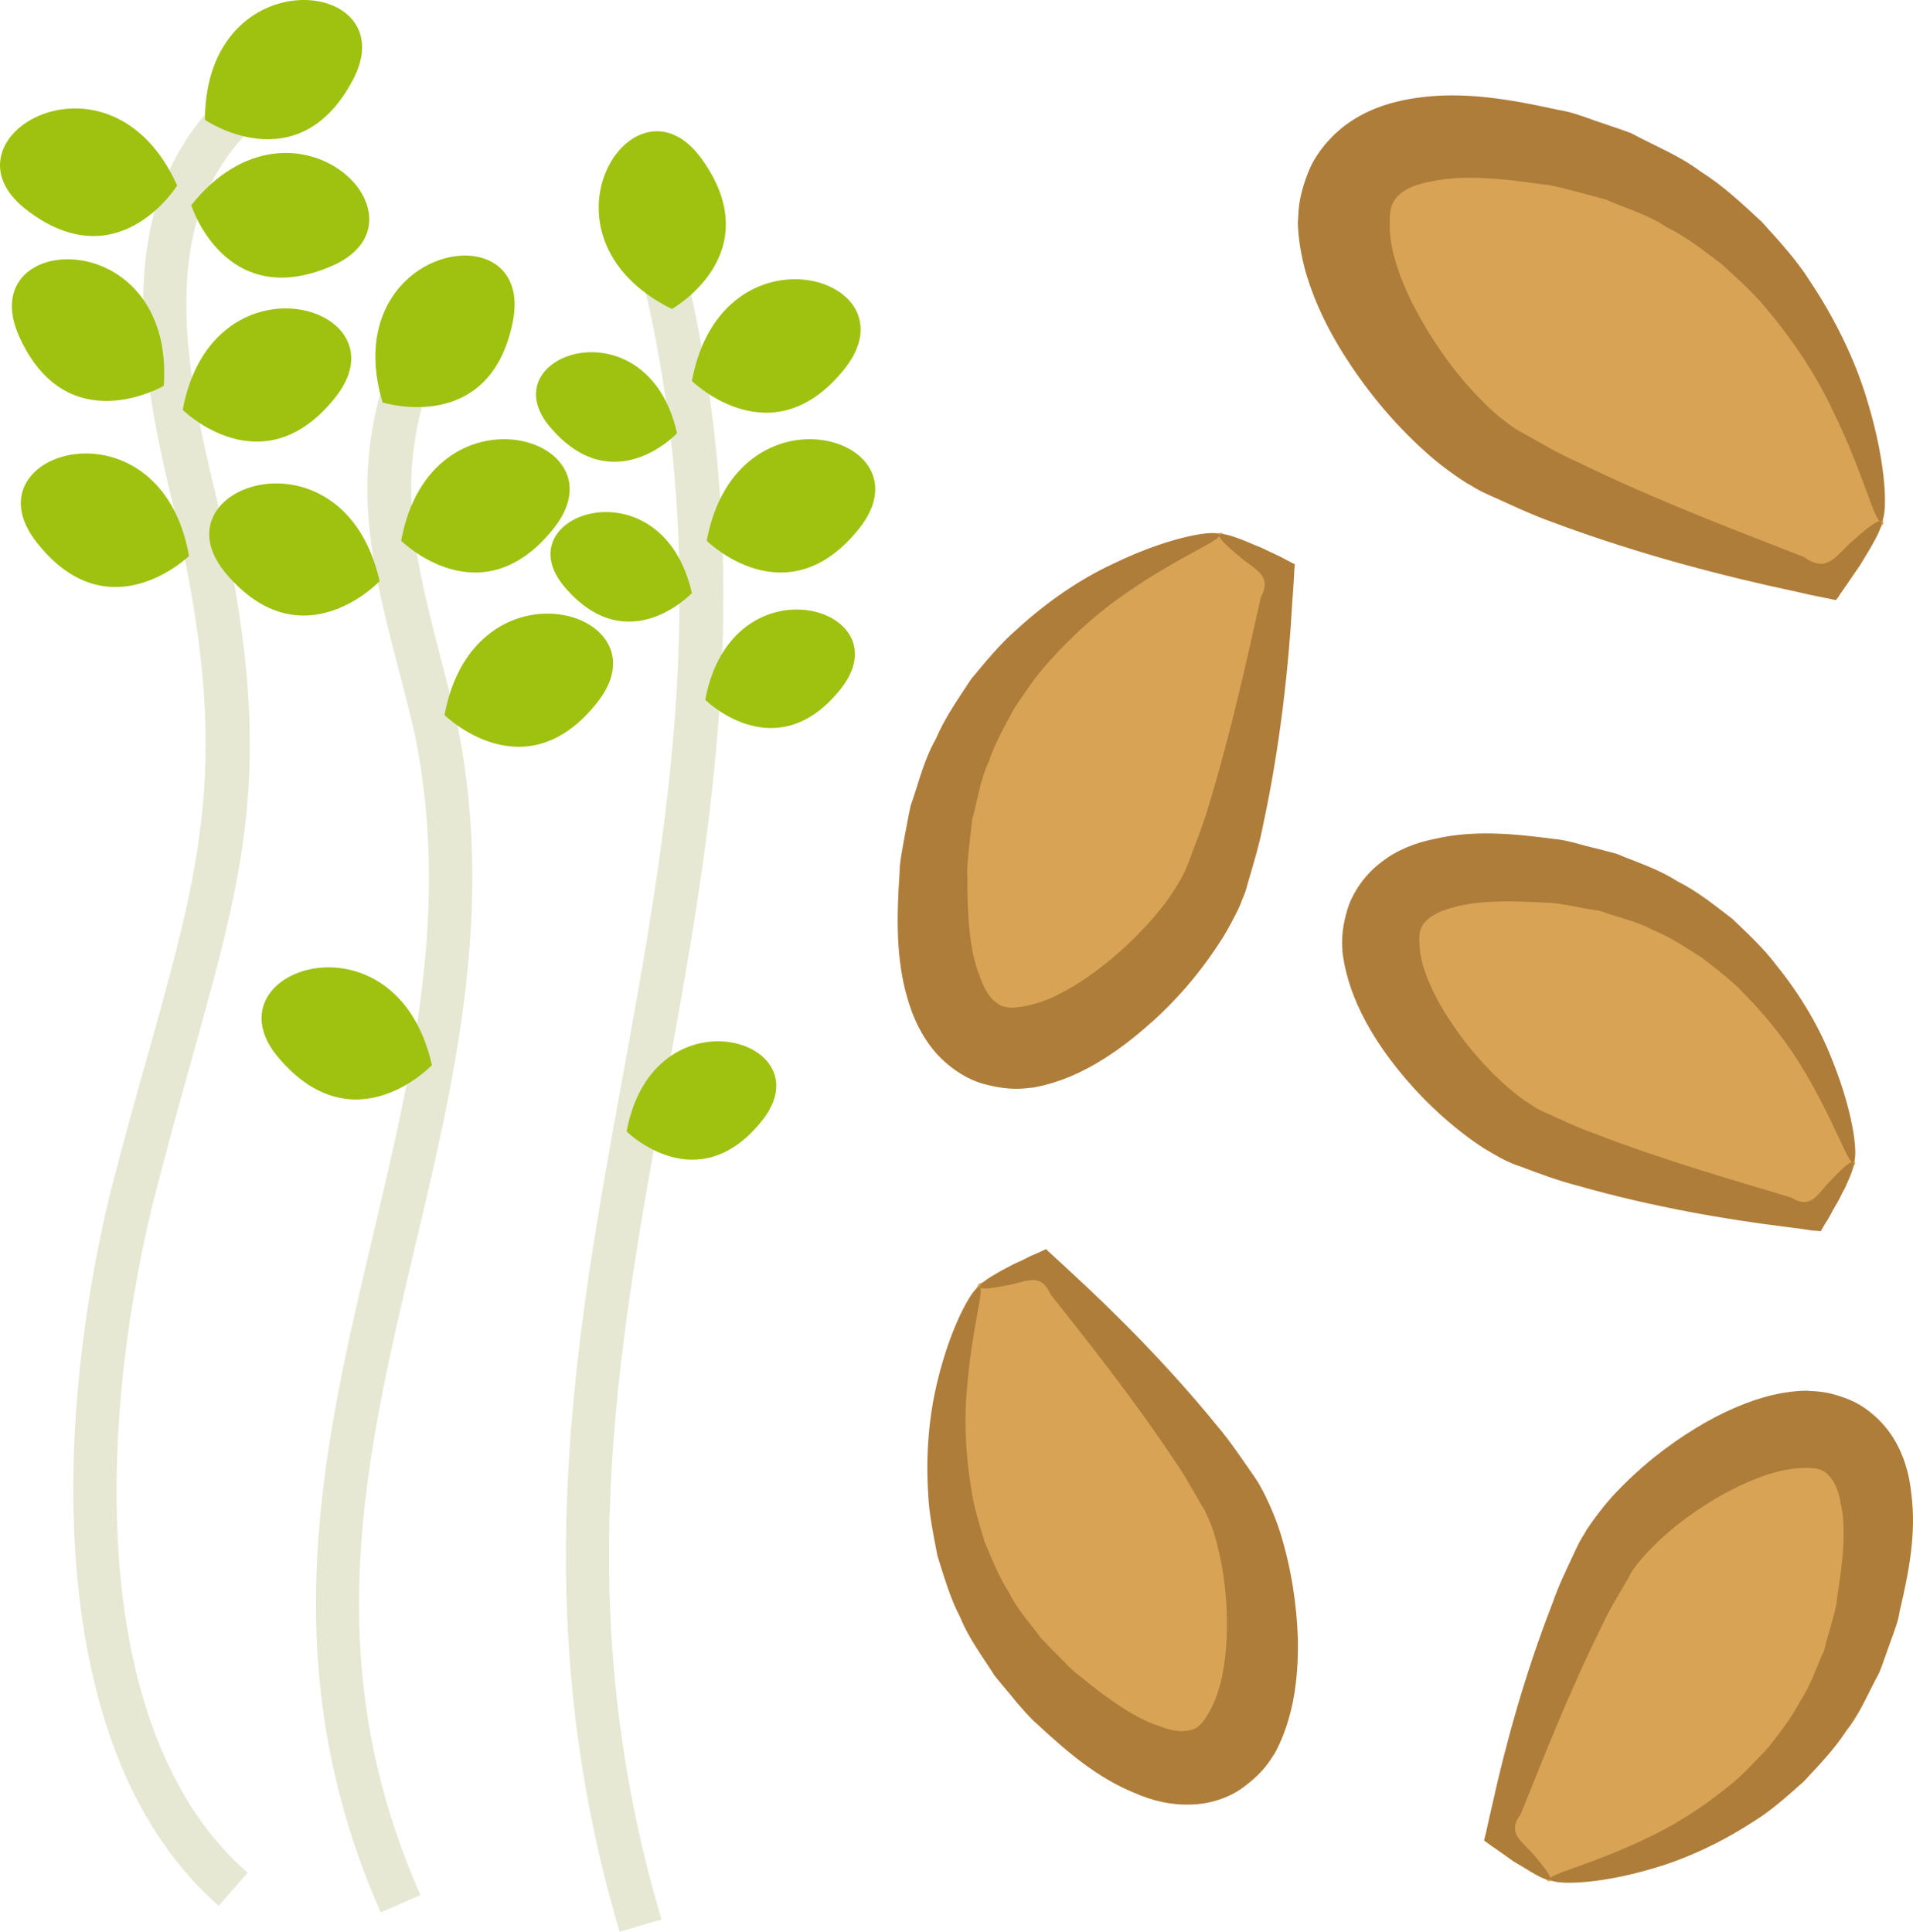 <?xml version="1.0" encoding="UTF-8" standalone="no"?>
<svg
   xmlns:dc="http://purl.org/dc/elements/1.1/"
   xmlns:cc="http://creativecommons.org/ns#"
   xmlns:rdf="http://www.w3.org/1999/02/22-rdf-syntax-ns#"
   xmlns:svg="http://www.w3.org/2000/svg"
   xmlns="http://www.w3.org/2000/svg"
   id="svg70"
   viewBox="0 0 5158.404 5209.277"
   style="clip-rule:evenodd;fill-rule:evenodd;image-rendering:optimizeQuality;shape-rendering:geometricPrecision;text-rendering:geometricPrecision"
   version="1.1"
   height="52.093mm"
   width="51.584mm"
   xml:space="preserve">
 <defs
   id="defs4">
  <style
   id="style2"
   type="text/css">
   <![CDATA[
    .fil3 {fill:#9FC110;fill-rule:nonzero}
    .fil1 {fill:#AF7D3A;fill-rule:nonzero}
    .fil0 {fill:#D8A355;fill-rule:nonzero}
    .fil2 {fill:#E6E8D4;fill-rule:nonzero}
   ]]>
  </style>
 </defs>
 <g
   transform="translate(-7457.336,-12231.723)"
   id="Vrstva_x0020_1">
  <path
   style="fill:#d8a355;fill-rule:nonzero"
   id="path7"
   d="m 10096,15694 c 0,0 -334,719 300,1190 530,395 523,-373 380,-623 -143,-250 -510,-630 -510,-630 z"
   class="fil0" />
  <path
   style="fill:#af7d3a;fill-rule:nonzero"
   id="path9"
   d="m 10099,15702 c -2,-6 19,-22 59,-44 10,-5 20,-11 32,-17 16,-7 33,-15 50,-24 10,-4 20,-8 30,-13 l 8,-4 6,6 12,11 c 17,16 35,32 53,49 114,105 260,250 393,414 34,40 64,86 95,130 7,10 15,22 22,36 8,14 14,27 20,40 12,26 22,52 30,77 32,103 45,200 48,287 2,86 -8,162 -25,218 -16,56 -37,91 -39,95 -4,2 -20,44 -88,92 -34,24 -84,42 -137,43 -54,2 -106,-11 -153,-32 -98,-40 -178,-108 -261,-185 -21,-18 -40,-41 -59,-63 -18,-23 -38,-45 -56,-68 -32,-51 -69,-99 -92,-156 -28,-53 -44,-111 -62,-167 -11,-58 -23,-115 -25,-170 -7,-110 4,-212 24,-296 40,-168 103,-265 115,-259 13,6 -21,111 -34,272 -8,80 -5,174 11,270 6,48 22,96 36,145 20,46 38,94 66,137 22,46 58,84 87,124 17,18 35,36 52,53 18,18 34,36 54,50 74,61 151,115 214,134 31,12 56,15 72,12 17,-2 25,-6 32,-12 15,-12 24,-31 25,-32 1,-2 11,-15 23,-48 13,-34 25,-88 28,-158 3,-70 -2,-154 -22,-238 -5,-21 -11,-42 -18,-62 -4,-9 -7,-20 -12,-28 -3,-9 -8,-19 -15,-29 -24,-41 -47,-84 -76,-125 -110,-166 -238,-326 -332,-445 -27,-62 -67,-32 -118,-24 -44,9 -70,11 -73,4 z"
   class="fil1" />
  <path
   style="fill:#d8a355;fill-rule:nonzero"
   id="path11"
   d="m 10750,13668 c 0,0 -811,204 -776,1038 30,697 654,180 764,-104 109,-284 176,-837 176,-837 z"
   class="fil0" />
  <path
   style="fill:#af7d3a;fill-rule:nonzero"
   id="path13"
   d="m 10746,13674 c 4,-6 31,1 75,19 11,5 23,10 36,15 16,8 34,16 53,25 10,5 20,11 30,16 l 9,4 -1,8 -1,18 c -1,24 -3,50 -5,76 -9,163 -31,380 -78,598 -10,54 -27,109 -43,164 -3,13 -8,27 -15,43 -5,15 -12,28 -19,42 -14,27 -28,53 -44,76 -62,95 -133,171 -203,230 -69,60 -138,102 -195,126 -57,24 -100,30 -104,31 -5,-2 -49,13 -134,-11 -42,-12 -90,-42 -127,-84 -37,-43 -61,-94 -76,-147 -31,-106 -29,-218 -21,-337 0,-29 7,-60 12,-90 6,-30 11,-61 18,-92 21,-59 35,-122 67,-178 25,-59 62,-111 96,-163 40,-48 78,-95 122,-133 86,-79 177,-139 259,-177 164,-80 286,-93 289,-79 4,15 -105,56 -246,153 -70,47 -145,111 -214,189 -35,37 -64,82 -94,126 -25,47 -52,94 -69,145 -23,49 -30,104 -44,154 -3,27 -6,53 -9,79 -2,26 -6,51 -4,77 -1,101 6,200 32,264 11,34 26,57 38,68 13,12 22,16 32,18 19,5 41,-1 42,0 2,-1 20,-2 56,-14 35,-12 88,-39 147,-83 59,-44 125,-104 181,-176 14,-18 27,-37 38,-56 5,-9 12,-19 16,-28 5,-9 9,-20 14,-32 17,-47 37,-94 52,-145 62,-202 108,-413 143,-570 33,-62 -18,-75 -59,-112 -37,-30 -56,-50 -52,-57 z"
   class="fil1" />
  <path
   style="fill:#d8a355;fill-rule:nonzero"
   id="path15"
   d="m 12460,15370 c 0,0 -143,-779 -933,-797 -661,-15 -210,606 51,728 261,121 779,218 779,218 z"
   class="fil0" />
  <path
   style="fill:#af7d3a;fill-rule:nonzero"
   id="path17"
   d="m 12454,15366 c 6,4 -3,29 -22,70 -6,10 -11,21 -17,33 -9,15 -18,31 -27,48 -6,9 -11,18 -17,28 l -4,7 -8,-1 -17,-1 c -22,-4 -46,-7 -71,-10 -154,-19 -357,-53 -560,-111 -51,-13 -102,-32 -152,-51 -13,-4 -26,-9 -40,-16 -14,-6 -26,-14 -39,-21 -25,-14 -48,-30 -69,-46 -86,-65 -153,-137 -205,-206 -52,-69 -87,-137 -106,-193 -19,-55 -22,-95 -23,-99 2,-5 -9,-47 18,-126 15,-39 45,-83 88,-115 42,-33 93,-52 143,-62 103,-24 208,-15 320,0 28,2 56,10 84,18 29,7 57,14 86,22 55,23 113,41 164,74 54,27 101,65 148,101 43,41 85,80 118,124 70,86 120,175 151,255 65,160 71,276 57,278 -14,3 -47,-103 -129,-242 -40,-69 -97,-144 -165,-213 -34,-36 -74,-66 -114,-97 -43,-27 -85,-56 -133,-75 -44,-24 -96,-34 -142,-51 -25,-4 -50,-8 -74,-13 -24,-4 -48,-9 -72,-9 -96,-6 -190,-6 -253,14 -32,8 -54,21 -66,32 -12,11 -16,20 -19,29 -5,18 -1,39 -2,40 1,2 0,19 9,53 10,34 31,86 70,145 37,58 90,124 155,181 16,14 33,28 50,40 9,5 18,12 26,17 8,5 18,10 29,15 44,19 87,41 134,57 186,72 383,128 529,172 57,35 72,-13 110,-49 31,-33 51,-50 57,-46 z"
   class="fil1" />
  <path
   style="fill:#d8a355;fill-rule:nonzero"
   id="path19"
   d="m 12536,13644 c 0,0 -92,-936 -1025,-1035 -780,-83 -308,697 -12,866 297,169 901,335 901,335 z"
   class="fil0" />
  <path
   style="fill:#af7d3a;fill-rule:nonzero"
   id="path21"
   d="m 12529,13638 c 7,6 -6,34 -33,80 -7,12 -15,24 -23,38 -12,17 -24,35 -37,54 -7,10 -15,21 -22,32 l -6,8 -10,-2 -19,-4 c -27,-5 -55,-11 -84,-18 -179,-38 -416,-98 -651,-186 -59,-21 -117,-49 -175,-75 -14,-6 -29,-14 -45,-24 -16,-8 -30,-19 -44,-28 -28,-20 -54,-40 -77,-61 -95,-85 -167,-177 -222,-264 -55,-87 -90,-171 -107,-238 -17,-67 -17,-116 -17,-121 3,-5 -6,-56 34,-147 21,-44 62,-94 115,-127 53,-34 115,-52 176,-60 123,-17 246,4 377,33 33,5 66,17 99,29 32,11 66,22 98,34 63,34 130,60 188,104 61,38 113,88 164,135 47,52 93,102 128,157 73,109 124,219 154,317 61,196 56,333 39,334 -17,2 -45,-126 -129,-298 -40,-86 -100,-181 -174,-269 -36,-46 -81,-85 -125,-126 -48,-36 -95,-74 -150,-101 -50,-34 -110,-50 -163,-74 -29,-8 -58,-16 -86,-23 -28,-7 -56,-16 -85,-18 -112,-17 -224,-26 -299,-8 -39,6 -67,19 -82,31 -15,12 -21,22 -25,32 -8,21 -6,46 -6,47 0,3 -2,22 5,64 8,41 28,105 68,178 39,73 95,156 166,230 18,18 36,36 55,52 10,7 20,16 29,22 9,7 20,14 33,21 49,27 98,57 153,81 213,104 440,189 608,255 65,47 87,-8 135,-47 40,-36 65,-54 72,-49 z"
   class="fil1" />
  <path
   style="fill:#d8a355;fill-rule:nonzero"
   id="path23"
   d="m 11632,17305 c 0,0 789,-69 881,-854 78,-656 -584,-267 -729,-18 -145,249 -290,756 -290,756 z"
   class="fil0" />
  <path
   style="fill:#af7d3a;fill-rule:nonzero"
   id="path25"
   d="m 11637,17299 c -5,6 -29,-5 -67,-29 -10,-6 -20,-12 -32,-19 -14,-10 -29,-21 -45,-32 -9,-6 -18,-12 -27,-19 l -7,-5 2,-8 4,-16 c 5,-23 10,-46 16,-71 33,-151 86,-349 163,-546 17,-50 42,-99 64,-147 6,-12 12,-25 21,-38 7,-14 16,-25 24,-37 17,-23 34,-45 52,-65 73,-79 151,-139 225,-184 73,-45 145,-74 201,-88 57,-14 98,-13 102,-13 4,3 48,-5 124,30 37,18 78,53 106,98 28,45 43,97 48,148 14,105 -5,208 -31,318 -4,28 -15,55 -25,83 -10,27 -19,55 -30,83 -29,53 -51,109 -89,157 -33,51 -75,94 -115,137 -44,39 -87,78 -134,107 -92,60 -186,102 -268,126 -166,50 -281,44 -282,30 -2,-14 107,-37 252,-106 73,-33 153,-82 229,-144 39,-30 72,-68 107,-104 31,-40 63,-80 86,-125 29,-42 44,-93 65,-137 6,-25 13,-49 20,-73 6,-23 14,-46 15,-71 16,-95 25,-188 10,-252 -5,-33 -16,-56 -26,-69 -10,-13 -18,-18 -26,-22 -18,-7 -39,-5 -40,-6 -2,1 -19,-1 -54,5 -35,6 -88,23 -150,55 -62,32 -133,79 -196,138 -15,15 -30,30 -44,46 -6,8 -14,16 -19,24 -6,7 -12,17 -17,28 -24,41 -50,82 -71,128 -89,178 -163,369 -220,510 -40,54 6,73 39,114 29,34 44,56 40,61 z"
   class="fil1" />
  <path
   style="fill:#e6e8d4;fill-rule:nonzero"
   id="path27"
   d="m 8484,17389 c -295,-668 -156,-1256 -21,-1825 106,-450 207,-874 115,-1342 -15,-68 -32,-133 -49,-197 -68,-265 -128,-494 -28,-793 l 112,37 c -89,266 -36,469 30,727 17,64 34,131 50,202 97,494 -11,951 -116,1393 -136,575 -265,1119 14,1751 z"
   class="fil2" />
  <path
   style="fill:#e6e8d4;fill-rule:nonzero"
   id="path29"
   d="m 9128,17441 c -255,-862 -121,-1595 8,-2304 122,-669 249,-1361 50,-2170 l 115,-28 c 204,834 75,1538 -49,2219 -133,727 -258,1414 -11,2250 z"
   class="fil2" />
  <path
   style="fill:#e6e8d4;fill-rule:nonzero"
   id="path31"
   d="m 8047,17371 c -460,-403 -453,-1256 -293,-1920 38,-147 74,-276 106,-389 150,-539 226,-809 51,-1523 -85,-362 -135,-767 134,-1036 l 83,83 c -228,228 -184,579 -102,925 182,744 103,1024 -53,1582 -32,113 -67,241 -104,386 -153,630 -165,1435 256,1803 z"
   class="fil2" />
  <path
   style="fill:#9fc110;fill-rule:nonzero"
   id="path33"
   d="m 8010,12555 c 0,0 250,171 398,-106 149,-277 -397,-337 -398,106 z"
   class="fil3" />
  <path
   style="fill:#9fc110;fill-rule:nonzero"
   id="path35"
   d="m 9269,13065 c 0,0 264,-148 81,-404 -183,-256 -478,207 -81,404 z"
   class="fil3" />
  <path
   style="fill:#9fc110;fill-rule:nonzero"
   id="path37"
   d="m 7973,12785 c 0,0 91,289 379,164 288,-125 -103,-510 -379,-164 z"
   class="fil3" />
  <path
   style="fill:#9fc110;fill-rule:nonzero"
   id="path39"
   d="m 7950,13337 c 0,0 215,213 411,-33 196,-245 -330,-402 -411,33 z"
   class="fil3" />
  <path
   style="fill:#9fc110;fill-rule:nonzero"
   id="path41"
   d="m 8539,13690 c 0,0 215,213 411,-33 196,-246 -331,-402 -411,33 z"
   class="fil3" />
  <path
   style="fill:#9fc110;fill-rule:nonzero"
   id="path43"
   d="m 8656,14160 c 0,0 216,213 411,-33 196,-245 -330,-402 -411,33 z"
   class="fil3" />
  <path
   style="fill:#9fc110;fill-rule:nonzero"
   id="path45"
   d="m 9363,13690 c 0,0 215,213 411,-33 196,-246 -330,-402 -411,33 z"
   class="fil3" />
  <path
   style="fill:#9fc110;fill-rule:nonzero"
   id="path47"
   d="m 9359,14119 c 0,0 191,189 365,-29 174,-219 -293,-358 -365,29 z"
   class="fil3" />
  <path
   style="fill:#9fc110;fill-rule:nonzero"
   id="path49"
   d="m 9147,15283 c 0,0 191,189 365,-29 174,-218 -293,-358 -365,29 z"
   class="fil3" />
  <path
   style="fill:#9fc110;fill-rule:nonzero"
   id="path51"
   d="m 9323,13259 c 0,0 216,213 412,-33 195,-246 -331,-403 -412,33 z"
   class="fil3" />
  <path
   style="fill:#9fc110;fill-rule:nonzero"
   id="path53"
   d="m 8489,13317 c 0,0 289,91 351,-217 62,-308 -478,-208 -351,217 z"
   class="fil3" />
  <path
   style="fill:#9fc110;fill-rule:nonzero"
   id="path55"
   d="m 7935,12732 c 0,0 -159,257 -407,65 -249,-193 226,-469 407,-65 z"
   class="fil3" />
  <path
   style="fill:#9fc110;fill-rule:nonzero"
   id="path57"
   d="m 7899,13272 c 0,0 -261,153 -390,-133 -129,-287 420,-308 390,133 z"
   class="fil3" />
  <path
   style="fill:#9fc110;fill-rule:nonzero"
   id="path59"
   d="m 7967,13731 c 0,0 -217,211 -411,-37 -194,-247 334,-399 411,37 z"
   class="fil3" />
  <path
   style="fill:#9fc110;fill-rule:nonzero"
   id="path61"
   d="m 8481,13799 c 0,0 -208,220 -412,-18 -205,-238 315,-414 412,18 z"
   class="fil3" />
  <path
   style="fill:#9fc110;fill-rule:nonzero"
   id="path63"
   d="m 8622,15104 c 0,0 -208,220 -412,-18 -205,-238 315,-414 412,18 z"
   class="fil3" />
  <path
   style="fill:#9fc110;fill-rule:nonzero"
   id="path65"
   d="m 9323,13831 c 0,0 -172,183 -342,-15 -170,-197 261,-343 342,15 z"
   class="fil3" />
  <path
   style="fill:#9fc110;fill-rule:nonzero"
   id="path67"
   d="m 9283,13400 c 0,0 -171,183 -341,-15 -170,-197 261,-343 341,15 z"
   class="fil3" />
 </g>
</svg>